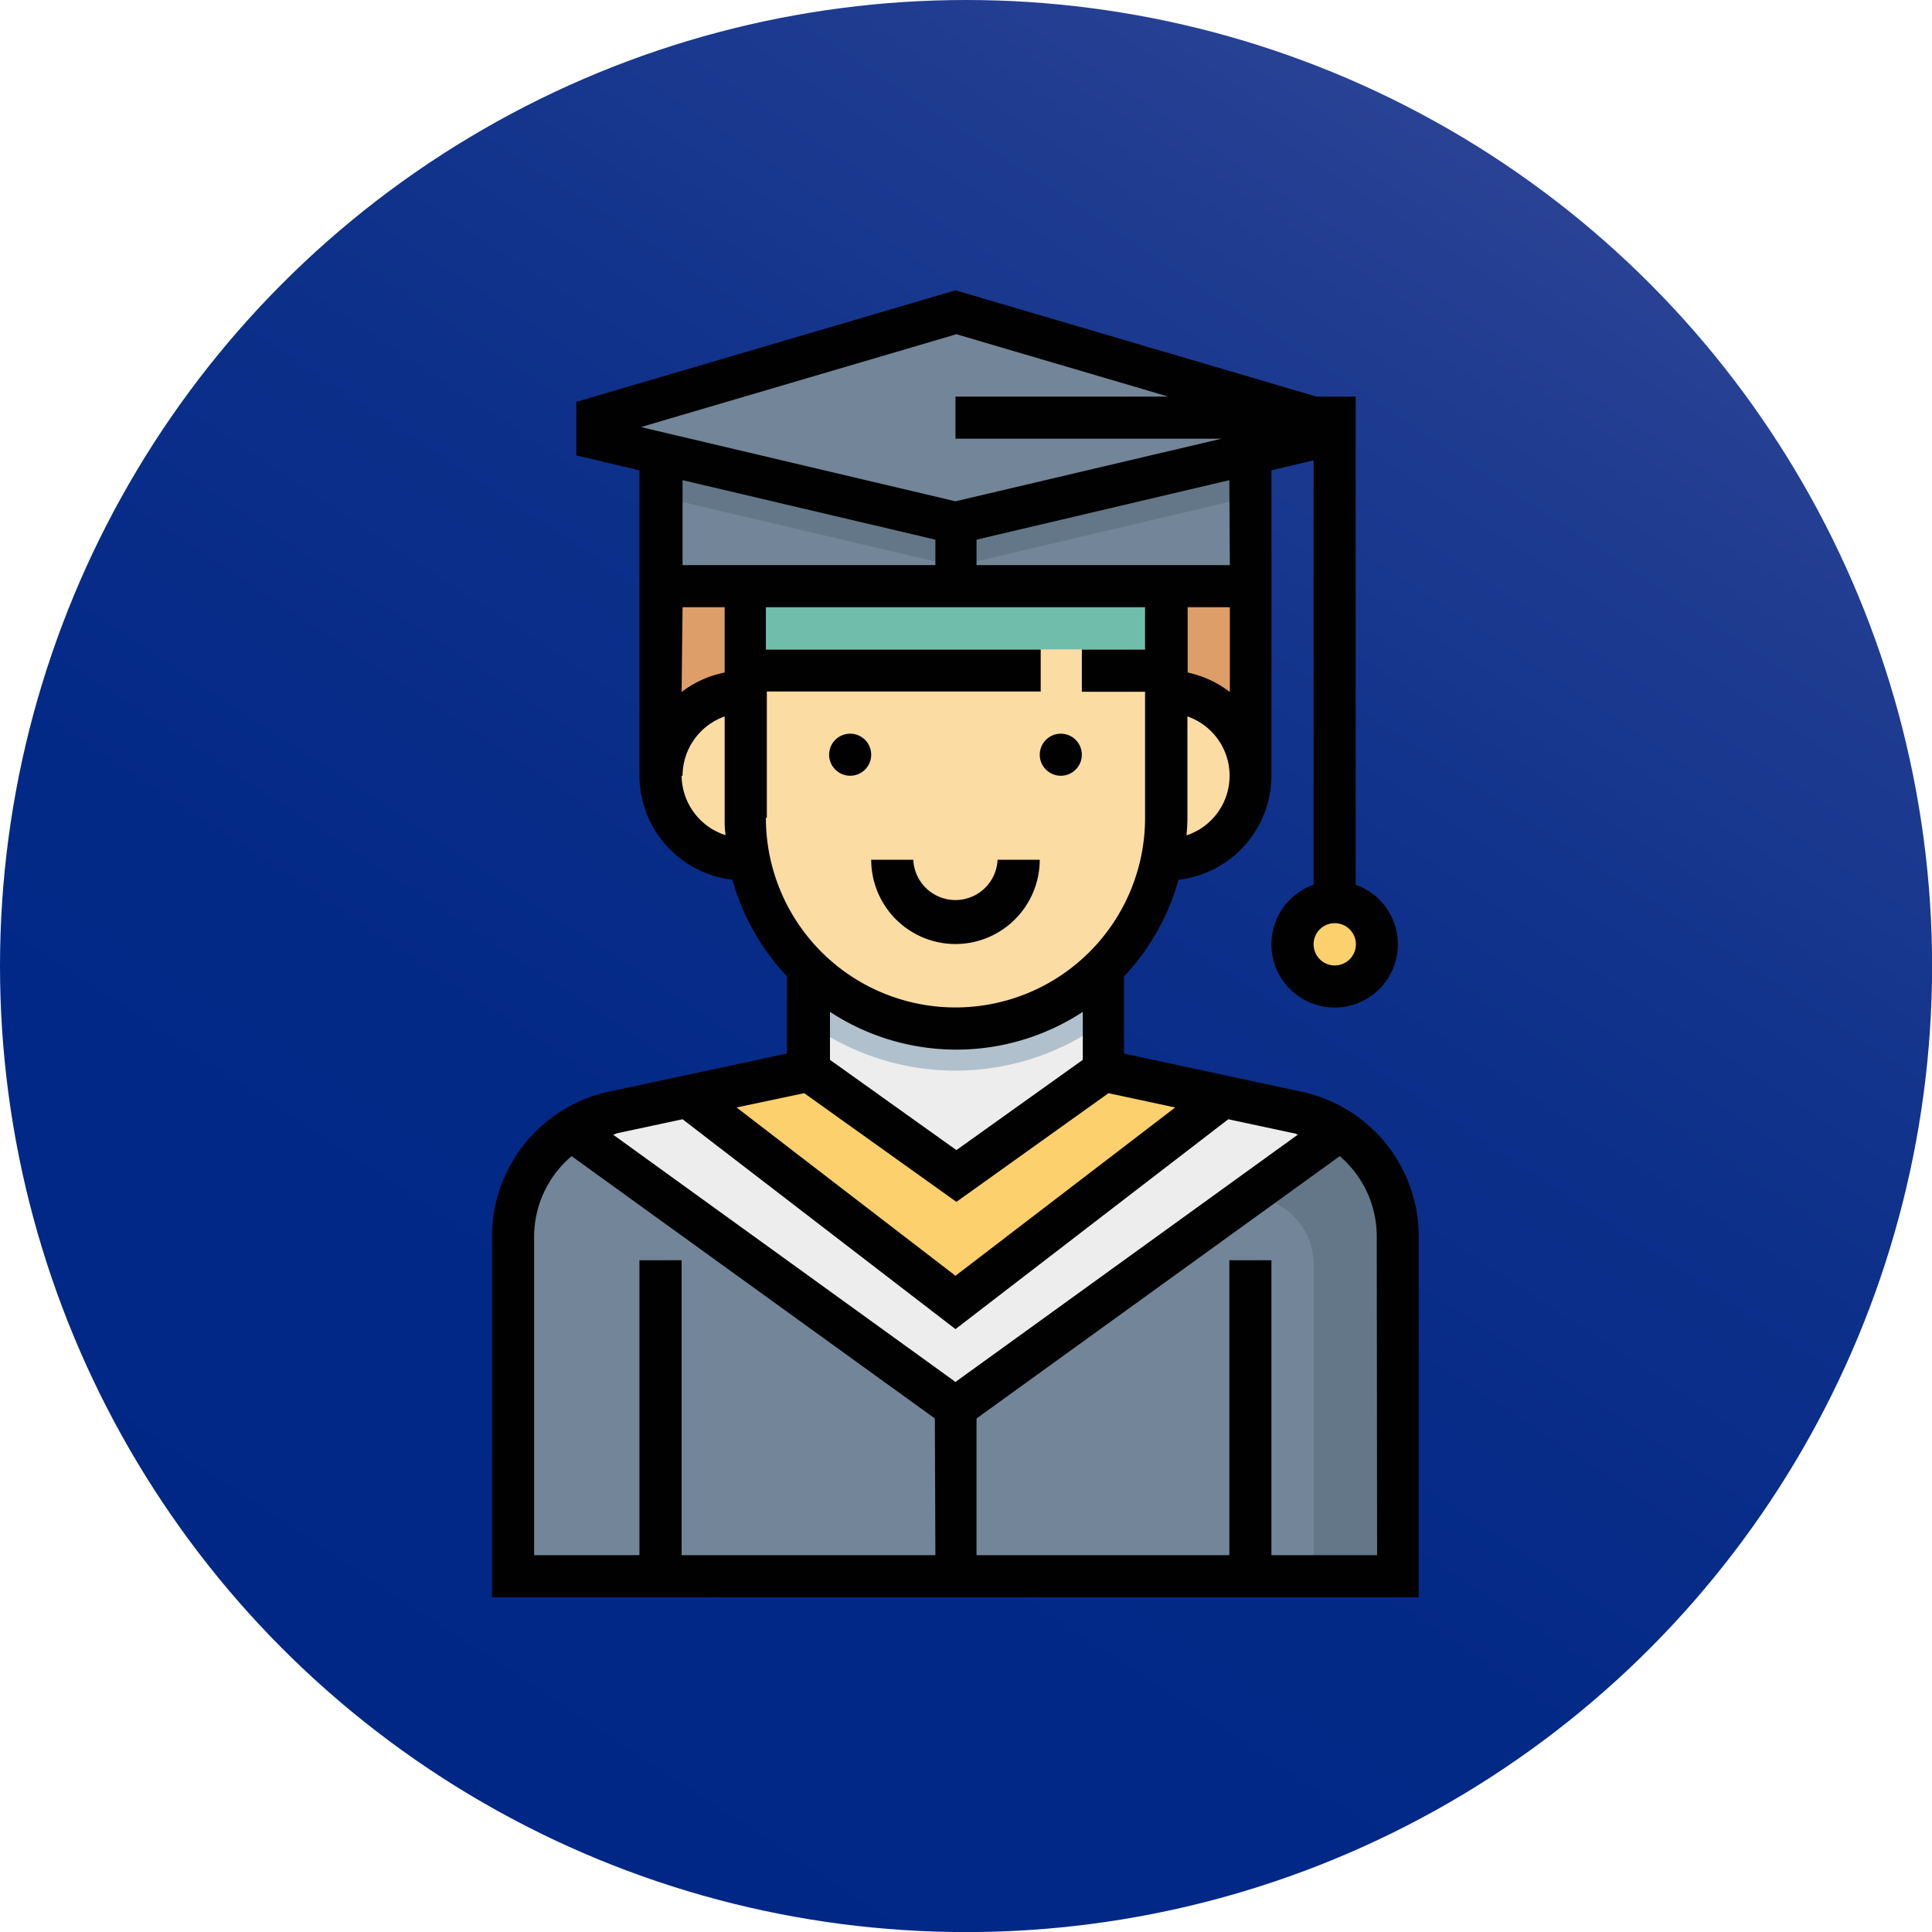 <svg xmlns="http://www.w3.org/2000/svg" xmlns:xlink="http://www.w3.org/1999/xlink" viewBox="0 0 223.07 223.07"><defs><style>.cls-1{fill:url(#Degradado_sin_nombre_2);}.cls-2{fill:#dd9e69;}.cls-3{fill:#eeeded;}.cls-4{fill:#b1c0cd;}.cls-5{fill:#fbdca3;}.cls-6{fill:#71bdab;}.cls-7{fill:#738598;}.cls-8{fill:#637788;}.cls-9{fill:#fbd06d;}.cls-10{fill:#020101;}</style><linearGradient id="Degradado_sin_nombre_2" x1="47.46" y1="209.07" x2="188.05" y2="-4.92" gradientUnits="userSpaceOnUse"><stop offset="0" stop-color="#002786"/><stop offset="0.31" stop-color="#032987"/><stop offset="0.56" stop-color="#0d308a"/><stop offset="0.78" stop-color="#1e3b90"/><stop offset="0.92" stop-color="#2c4495"/></linearGradient></defs><g id="Capa_2" data-name="Capa 2"><g id="Capa_1-2" data-name="Capa 1"><circle class="cls-1" cx="111.54" cy="111.54" r="111.54"/><path class="cls-2" d="M76.27,89.57V70.11c0-.82,0-1.63.08-2.43h67.93q.09,1.2.09,2.43V89.57Z"/><rect class="cls-3" x="93.29" y="111.46" width="34.05" height="24.32"/><path class="cls-4" d="M93.29,118.09a29,29,0,0,0,34.05,0v-6.63h-34Z"/><path class="cls-5" d="M86,67.68V94.43a24.32,24.32,0,0,0,48.64,0V67.68Z"/><rect class="cls-6" x="86" y="67.68" width="48.64" height="7.3"/><path class="cls-5" d="M86,79.84A9.73,9.73,0,1,0,86,99.3h48.64a9.73,9.73,0,1,0,0-19.46Z"/><path class="cls-7" d="M149.86,128.44l-22.52-4.82-17,12.16-17-12.16-22.51,4.82a14.6,14.6,0,0,0-11.54,14.27V182H161.4V142.71A14.6,14.6,0,0,0,149.86,128.44Z"/><path class="cls-8" d="M149.86,128.44l-22.52-4.82-6.54,4.68,25.88,10.35a7.93,7.93,0,0,1,5,7.37v36h9.73V142.71A14.6,14.6,0,0,0,149.86,128.44Z"/><polygon class="cls-3" points="78.7 126.05 110.32 150.37 141.94 126.05 154.1 130.92 110.32 162.53 66.54 130.92 78.7 126.05"/><rect class="cls-7" x="76.27" y="50.65" width="68.1" height="17.03"/><polygon class="cls-8" points="76.27 57.37 110.32 65.38 144.37 57.37 144.37 50.65 76.27 50.65 76.27 57.37"/><polygon class="cls-7" points="68.97 48.22 110.32 36.06 151.67 48.22 151.67 50.65 151.67 50.65 110.32 60.38 68.97 50.65 68.97 48.22"/><circle class="cls-9" cx="154.1" cy="109.03" r="4.86"/><polygon class="cls-9" points="78.7 126.05 110.32 150.37 141.94 126.05 127.34 123.62 110.32 135.78 93.29 123.62 78.7 126.05"/><path class="cls-10" d="M150.37,126.07l-20.59-4.42v-8.91a26.65,26.65,0,0,0,6.29-11.16,12.12,12.12,0,0,0,10.73-12V54.3l4.87-1.15v49a7.3,7.3,0,1,0,4.86,0V45.79H152L110.32,33.52,66.54,46.4v6.18l7.29,1.72V89.57a12.13,12.13,0,0,0,10.73,12,26.78,26.78,0,0,0,6.3,11.16v8.91l-20.59,4.41a17.12,17.12,0,0,0-13.46,16.65v41.72h107V142.71A17.1,17.1,0,0,0,150.37,126.07Zm3.73-19.48a2.44,2.44,0,1,1-2.43,2.44A2.44,2.44,0,0,1,154.1,106.59ZM137,96.45c.05-.67.1-1.34.1-2V82.72a7.25,7.25,0,0,1-.1,13.73Zm5-16.55a12.15,12.15,0,0,0-4.87-2.25V70.11h4.87Zm0-14.65H112.75V62.31l29.19-6.87Zm-68-15.94,36.43-10.72,24.45,7.2H110.32v4.86h30.73l-30.73,7.23Zm4.81,20.8h4.86v7.54A12,12,0,0,0,78.7,79.9Zm0,19.46a7.29,7.29,0,0,1,4.86-6.85V94.43c0,.68,0,1.35.11,2A7.29,7.29,0,0,1,78.7,89.57Zm0-24.32V55.44l29.19,6.87v2.94Zm9.73,29.18V79.84h31.62V75H88.43V70.11h43.78V75h-7.3v4.87h7.3V94.43a21.89,21.89,0,1,1-43.78,0Zm36.48,22.4v5.54l-14.59,10.42-14.6-10.42v-5.54a26.61,26.61,0,0,0,29.19,0Zm-32.16,9.39,17.57,12.55,17.56-12.55,7.7,1.65L110.32,147.3,85.05,127.87Zm15.14,53.34H78.7V145.51H73.83v34.05H61.67V142.71A12.2,12.2,0,0,1,66,133.49l41.94,30.29ZM70.78,131c.17,0,.33-.12.51-.16l7.52-1.61,31.51,24.23,31.5-24.23,7.53,1.61c.18,0,.34.11.51.16l-39.54,28.56ZM159,179.56H146.8V145.51h-4.86v34.05H112.75V163.78l41.94-30.29a12.19,12.19,0,0,1,4.27,9.22Z"/><circle class="cls-10" cx="122.48" cy="87.14" r="2.43"/><circle class="cls-10" cx="98.16" cy="87.14" r="2.43"/><path class="cls-10" d="M110.32,109a9.75,9.75,0,0,0,9.73-9.73h-4.87a4.87,4.87,0,0,1-9.73,0h-4.86A9.74,9.74,0,0,0,110.32,109Z"/></g></g></svg>